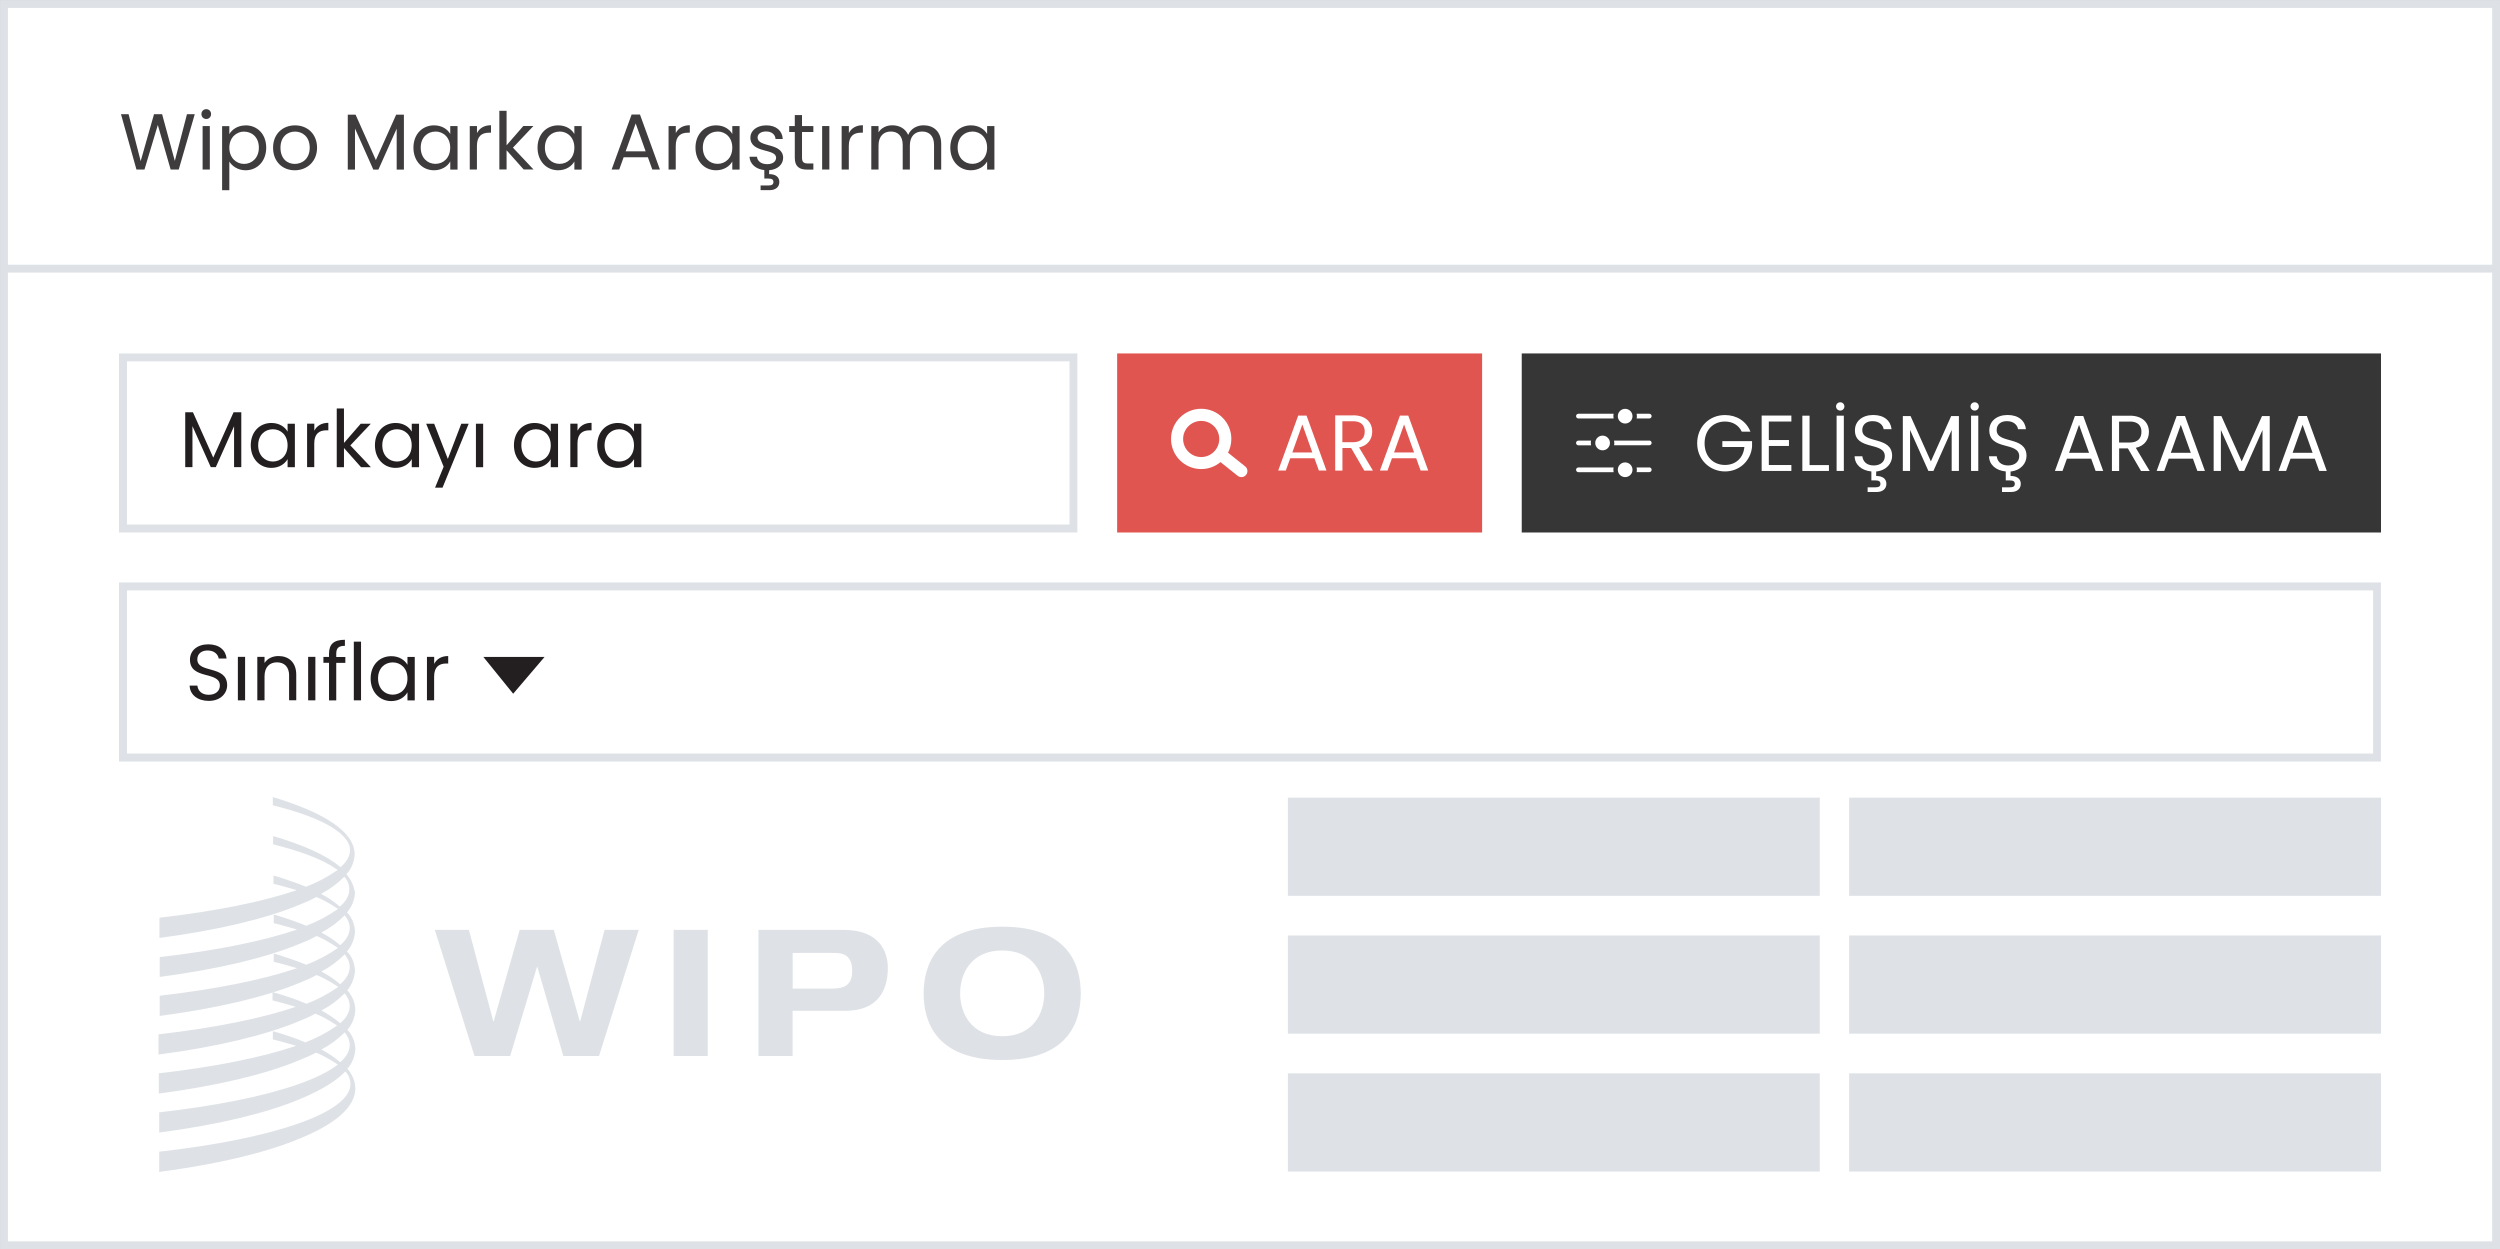 <?xml version="1.0" encoding="UTF-8"?><svg id="Layer_1" xmlns="http://www.w3.org/2000/svg" width="401.27" height="200.51" viewBox="0 0 401.27 200.51"><rect x="0" y="0" width="401.27" height="200.51" fill="#808080" stroke="none"/><defs><style>.cls-1{fill:#dee2e6;}.cls-2,.cls-3,.cls-4{fill:#fff;}.cls-3{fill-rule:evenodd;}.cls-5{fill:#373636;}.cls-6{fill:#e15551;}.cls-7{fill:#231f20;}.cls-8{fill:#3e3c3c;}.cls-4,.cls-9{stroke:#dee2e6;stroke-miterlimit:10;stroke-width:1.27px;}.cls-9{fill:none;}</style></defs><rect class="cls-4" x=".64" y=".64" width="400" height="199.24"/><path class="cls-7" d="M33.51,112.5c-1.78,0-3.04-.99-3.07-2.46h1.24c.08.74.6,1.48,1.83,1.48,1.12,0,1.78-.64,1.78-1.48,0-2.39-4.8-.87-4.8-4.16,0-1.46,1.18-2.46,2.94-2.46s2.8.93,2.94,2.28h-1.27c-.08-.6-.64-1.27-1.72-1.29-.96-.03-1.71.47-1.71,1.43,0,2.29,4.79.87,4.79,4.15,0,1.26-1.03,2.51-2.95,2.51Z"/><path class="cls-7" d="M38.18,105.43h1.16v6.98h-1.16v-6.98Z"/><path class="cls-7" d="M46.41,108.46c0-1.43-.78-2.15-1.95-2.15s-2,.74-2,2.24v3.86h-1.16v-6.98h1.16v.99c.46-.73,1.3-1.12,2.24-1.12,1.62,0,2.85.99,2.85,2.99v4.11h-1.15v-3.95Z"/><path class="cls-7" d="M49.46,105.43h1.16v6.98h-1.16v-6.98Z"/><path class="cls-7" d="M52.81,106.39h-.9v-.95h.9v-.5c0-1.55.76-2.25,2.55-2.25v.97c-1.04,0-1.39.38-1.39,1.29v.5h1.46v.95h-1.46v6.02h-1.16v-6.02Z"/><path class="cls-7" d="M56.79,102.99h1.16v9.42h-1.16v-9.42Z"/><path class="cls-7" d="M62.8,105.32c1.3,0,2.19.66,2.6,1.39v-1.27h1.17v6.98h-1.17v-1.3c-.42.75-1.32,1.41-2.61,1.41-1.86,0-3.3-1.46-3.3-3.63s1.44-3.58,3.31-3.58ZM63.03,106.32c-1.27,0-2.35.93-2.35,2.57s1.08,2.61,2.35,2.61,2.37-.95,2.37-2.6-1.09-2.58-2.37-2.58Z"/><path class="cls-7" d="M69.69,112.41h-1.16v-6.98h1.16v1.13c.4-.78,1.15-1.26,2.25-1.26v1.2h-.31c-1.11,0-1.95.5-1.95,2.11v3.79Z"/><line class="cls-9" x1=".64" y1="43.12" x2="400.64" y2="43.12"/><path class="cls-7" d="M29.72,66.17h1.25l3.26,7.28,3.26-7.28h1.24v8.81h-1.16v-6.57l-2.93,6.57h-.81l-2.94-6.58v6.58h-1.16v-8.81Z"/><path class="cls-7" d="M43.56,67.89c1.3,0,2.19.66,2.6,1.39v-1.27h1.17v6.98h-1.17v-1.3c-.42.75-1.32,1.41-2.61,1.41-1.86,0-3.3-1.46-3.3-3.63s1.44-3.58,3.31-3.58ZM43.79,68.9c-1.27,0-2.35.93-2.35,2.57s1.08,2.61,2.35,2.61,2.37-.95,2.37-2.6-1.09-2.58-2.37-2.58Z"/><path class="cls-7" d="M50.45,74.98h-1.16v-6.98h1.16v1.13c.4-.78,1.15-1.26,2.25-1.26v1.2h-.31c-1.11,0-1.95.5-1.95,2.11v3.79Z"/><path class="cls-7" d="M54.05,65.56h1.16v5.54l2.69-3.09h1.62l-3.29,3.48,3.3,3.5h-1.58l-2.74-3.08v3.08h-1.16v-9.42Z"/><path class="cls-7" d="M63.49,67.89c1.3,0,2.19.66,2.6,1.39v-1.27h1.17v6.98h-1.17v-1.3c-.42.75-1.32,1.41-2.61,1.41-1.86,0-3.3-1.46-3.3-3.63s1.44-3.58,3.31-3.58ZM63.71,68.9c-1.27,0-2.35.93-2.35,2.57s1.08,2.61,2.35,2.61,2.37-.95,2.37-2.6-1.09-2.58-2.37-2.58Z"/><path class="cls-7" d="M74.03,68.01h1.2l-4.2,10.26h-1.2l1.38-3.36-2.81-6.9h1.29l2.19,5.65,2.16-5.65Z"/><path class="cls-7" d="M76.39,68.01h1.16v6.98h-1.16v-6.98Z"/><path class="cls-7" d="M85.8,67.89c1.3,0,2.19.66,2.6,1.39v-1.27h1.17v6.98h-1.17v-1.3c-.42.75-1.32,1.41-2.61,1.41-1.86,0-3.3-1.46-3.3-3.63s1.44-3.58,3.31-3.58ZM86.03,68.9c-1.27,0-2.35.93-2.35,2.57s1.08,2.61,2.35,2.61,2.37-.95,2.37-2.6-1.09-2.58-2.37-2.58Z"/><path class="cls-7" d="M92.7,74.98h-1.16v-6.98h1.16v1.13c.4-.78,1.15-1.26,2.25-1.26v1.2h-.31c-1.11,0-1.95.5-1.95,2.11v3.79Z"/><path class="cls-7" d="M99.17,67.89c1.3,0,2.19.66,2.6,1.39v-1.27h1.17v6.98h-1.17v-1.3c-.42.75-1.32,1.41-2.61,1.41-1.86,0-3.3-1.46-3.3-3.63s1.44-3.58,3.31-3.58ZM99.39,68.9c-1.27,0-2.35.93-2.35,2.57s1.08,2.61,2.35,2.61,2.37-.95,2.37-2.6-1.09-2.58-2.37-2.58Z"/><path class="cls-1" d="M171.66,58v26.19H20.38v-26.19h151.28M172.94,56.73H19.1v28.74h153.83v-28.74h0Z"/><rect class="cls-6" x="179.31" y="56.73" width="58.58" height="28.74"/><path class="cls-2" d="M210.96,73.56h-3.87l-.71,1.97h-1.22l3.21-8.82h1.34l3.2,8.82h-1.22l-.71-1.97ZM209.03,68.14l-1.6,4.48h3.21l-1.6-4.48Z"/><path class="cls-2" d="M217.17,66.66c2.09,0,3.08,1.16,3.08,2.61,0,1.13-.62,2.22-2.11,2.55l2.23,3.72h-1.39l-2.11-3.63h-1.4v3.63h-1.16v-8.87h2.86ZM217.17,67.62h-1.71v3.36h1.71c1.31,0,1.88-.71,1.88-1.71s-.56-1.66-1.88-1.66Z"/><path class="cls-2" d="M227.29,73.56h-3.87l-.71,1.97h-1.22l3.21-8.82h1.34l3.2,8.82h-1.22l-.71-1.97ZM225.36,68.14l-1.6,4.48h3.21l-1.6-4.48Z"/><path class="cls-2" d="M199.86,74.86l-2.75-2.2c.34-.66.53-1.41.53-2.21,0-2.67-2.17-4.84-4.84-4.84s-4.84,2.17-4.84,4.84,2.17,4.84,4.84,4.84c1.18,0,2.26-.42,3.1-1.12l2.75,2.2c.42.33,1.03.27,1.36-.15.33-.42.27-1.03-.15-1.36ZM192.8,73.36c-1.6,0-2.9-1.3-2.9-2.9s1.3-2.9,2.9-2.9,2.9,1.3,2.9,2.9-1.3,2.9-2.9,2.9Z"/><rect class="cls-5" x="244.25" y="56.73" width="137.92" height="28.74"/><path class="cls-2" d="M280.96,69.29h-1.39c-.48-1.03-1.45-1.63-2.7-1.63-1.87,0-3.27,1.35-3.27,3.49s1.4,3.48,3.27,3.48c1.74,0,2.94-1.12,3.12-2.88h-3.54v-.94h4.77v.89c-.2,2.2-1.95,3.97-4.35,3.97s-4.46-1.86-4.46-4.52,1.96-4.53,4.46-4.53c1.87,0,3.42.97,4.09,2.67Z"/><path class="cls-2" d="M287.53,67.66h-3.62v2.97h3.23v.95h-3.23v3.06h3.62v.95h-4.77v-8.89h4.77v.95Z"/><path class="cls-2" d="M290.45,66.72v7.93h3.11v.94h-4.27v-8.87h1.16Z"/><path class="cls-2" d="M294.7,65.24c0-.37.29-.67.68-.67s.66.31.66.67-.29.66-.66.66-.68-.29-.68-.66ZM294.79,66.72h1.16v8.87h-1.16v-8.87Z"/><path class="cls-2" d="M301.14,75.67v.73c.98-.01,1.64.42,1.64,1.26s-.65,1.31-1.55,1.31h-1.46v-.75h1.24c.55,0,.81-.15.81-.56s-.27-.55-.81-.55h-.64v-1.44c-1.58-.14-2.66-1.08-2.69-2.44h1.24c.08.74.6,1.48,1.83,1.48,1.12,0,1.78-.64,1.78-1.48,0-2.39-4.8-.87-4.8-4.16,0-1.46,1.18-2.46,2.94-2.46s2.8.93,2.94,2.28h-1.27c-.08-.6-.64-1.27-1.72-1.29-.96-.03-1.71.47-1.71,1.43,0,2.29,4.79.87,4.79,4.15,0,1.17-.89,2.33-2.56,2.5Z"/><path class="cls-2" d="M305.41,66.78h1.25l3.26,7.28,3.26-7.28h1.24v8.81h-1.16v-6.57l-2.93,6.57h-.81l-2.94-6.58v6.58h-1.16v-8.81Z"/><path class="cls-2" d="M316.28,65.24c0-.37.29-.67.68-.67s.66.31.66.67-.29.66-.66.66-.68-.29-.68-.66ZM316.37,66.72h1.16v8.87h-1.16v-8.87Z"/><path class="cls-2" d="M322.71,75.67v.73c.98-.01,1.64.42,1.64,1.26s-.65,1.31-1.55,1.31h-1.46v-.75h1.24c.55,0,.81-.15.81-.56s-.27-.55-.81-.55h-.64v-1.44c-1.58-.14-2.66-1.08-2.69-2.44h1.24c.08.74.6,1.48,1.83,1.48,1.12,0,1.78-.64,1.78-1.48,0-2.39-4.8-.87-4.8-4.16,0-1.46,1.18-2.46,2.94-2.46s2.8.93,2.94,2.28h-1.27c-.08-.6-.64-1.27-1.72-1.29-.96-.03-1.71.47-1.71,1.43,0,2.29,4.79.87,4.79,4.15,0,1.17-.89,2.33-2.56,2.5Z"/><path class="cls-2" d="M335.63,73.62h-3.87l-.71,1.97h-1.22l3.21-8.82h1.34l3.2,8.82h-1.22l-.71-1.97ZM333.7,68.2l-1.6,4.48h3.21l-1.6-4.48Z"/><path class="cls-2" d="M341.84,66.72c2.09,0,3.08,1.16,3.08,2.61,0,1.13-.62,2.22-2.11,2.55l2.23,3.72h-1.39l-2.11-3.63h-1.4v3.63h-1.16v-8.87h2.86ZM341.84,67.67h-1.71v3.36h1.71c1.31,0,1.88-.71,1.88-1.71s-.56-1.66-1.88-1.66Z"/><path class="cls-2" d="M351.96,73.62h-3.87l-.71,1.97h-1.22l3.21-8.82h1.34l3.2,8.82h-1.22l-.71-1.97ZM350.03,68.2l-1.6,4.48h3.21l-1.6-4.48Z"/><path class="cls-2" d="M355.3,66.78h1.25l3.26,7.28,3.26-7.28h1.24v8.81h-1.16v-6.57l-2.93,6.57h-.81l-2.94-6.58v6.58h-1.16v-8.81Z"/><path class="cls-2" d="M371.52,73.62h-3.87l-.71,1.97h-1.22l3.21-8.82h1.34l3.2,8.82h-1.22l-.71-1.97ZM369.58,68.2l-1.6,4.48h3.21l-1.6-4.48Z"/><path class="cls-3" d="M253.35,67.17h5.65c-.02-.12-.04-.24-.04-.37h0c0-.14.01-.27.04-.39h-5.65c-.21,0-.38.17-.38.38s.17.38.38.38ZM258.41,71.1h0c0,.65-.53,1.18-1.18,1.18-.65,0-1.18-.53-1.18-1.18h0c0-.66.53-1.18,1.18-1.18.65,0,1.18.53,1.18,1.18h0ZM264.72,70.72h-5.65c.02.12.04.25.04.37h0c0,.14-.01.26-.04.38h5.65c.21,0,.38-.17.38-.38s-.17-.38-.38-.38h0ZM255.38,70.72h-2.03c-.21,0-.38.17-.38.38s.17.38.38.38h2.03c-.02-.12-.04-.24-.04-.37h0c0-.14.01-.27.04-.39ZM260.85,76.58c-.65,0-1.18-.53-1.18-1.18h0c0-.66.53-1.18,1.18-1.18s1.18.53,1.18,1.18h0c0,.66-.53,1.18-1.18,1.18ZM264.72,75.03h-2.03c.02.12.04.25.04.37h0c0,.14-.01.26-.04.38h2.03c.21,0,.38-.17.38-.38s-.17-.38-.38-.38h0ZM259,75.03h-5.65c-.21,0-.38.17-.38.38s.17.38.38.38h5.65c-.02-.12-.04-.24-.04-.37h0c0-.14.01-.27.04-.39ZM259.67,66.8h0c0-.65.53-1.18,1.18-1.18.65,0,1.18.53,1.18,1.18h0c0,.66-.53,1.18-1.18,1.18s-1.18-.53-1.18-1.18h0ZM262.69,67.17h2.03c.21,0,.38-.17.38-.38s-.17-.38-.38-.38h-2.03c.02.12.04.25.04.37h0c0,.14-.01.26-.04.38Z"/><path class="cls-1" d="M380.9,94.76v26.19H20.38v-26.19h360.52M382.17,93.49H19.1v28.74h363.06v-28.74h0Z"/><polygon class="cls-7" points="87.41 105.44 82.37 111.35 77.58 105.44 87.41 105.44"/><rect class="cls-1" x="206.72" y="128.03" width="85.37" height="15.76"/><rect class="cls-1" x="296.8" y="128.03" width="85.37" height="15.76"/><rect class="cls-1" x="206.72" y="150.15" width="85.37" height="15.76"/><rect class="cls-1" x="296.8" y="150.15" width="85.37" height="15.76"/><rect class="cls-1" x="206.72" y="172.28" width="85.37" height="15.76"/><rect class="cls-1" x="296.8" y="172.28" width="85.37" height="15.76"/><path class="cls-8" d="M19.4,18.33h1.24l1.94,7.53,2.14-7.53h1.3l2.04,7.5,1.95-7.5h1.25l-2.57,8.88h-1.3l-2.06-7.15-2.14,7.15h-1.29s-2.48-8.88-2.48-8.88Z"/><path class="cls-8" d="M32.33,18.31c0-.45.34-.79.79-.79.42,0,.76.34.76.79s-.34.79-.76.79c-.45,0-.79-.34-.79-.79ZM32.52,20.23h1.16v6.98h-1.16v-6.98Z"/><path class="cls-8" d="M39.42,20.12c1.87,0,3.31,1.4,3.31,3.58s-1.44,3.63-3.31,3.63c-1.27,0-2.18-.69-2.61-1.4v4.6h-1.16v-10.29h1.16v1.29c.42-.74,1.34-1.4,2.61-1.4ZM39.18,21.12c-1.26,0-2.37.97-2.37,2.59s1.11,2.6,2.37,2.6,2.37-.97,2.37-2.61-1.08-2.57-2.37-2.57Z"/><path class="cls-8" d="M47.31,27.33c-1.98,0-3.48-1.4-3.48-3.62s1.55-3.59,3.53-3.59,3.53,1.39,3.53,3.59-1.59,3.62-3.58,3.62ZM47.31,26.31c1.21,0,2.4-.83,2.4-2.6s-1.16-2.59-2.36-2.59-2.33.83-2.33,2.59,1.08,2.6,2.29,2.6Z"/><path class="cls-8" d="M55.82,18.4h1.25l3.26,7.29,3.26-7.29h1.24v8.82h-1.16v-6.57l-2.93,6.57h-.82l-2.94-6.59v6.59h-1.16v-8.82Z"/><path class="cls-8" d="M69.67,20.12c1.3,0,2.19.66,2.6,1.39v-1.27h1.17v6.98h-1.17v-1.3c-.42.75-1.33,1.41-2.61,1.41-1.86,0-3.3-1.46-3.3-3.63s1.44-3.58,3.31-3.58ZM69.89,21.12c-1.27,0-2.36.93-2.36,2.57s1.08,2.61,2.36,2.61,2.37-.96,2.37-2.6-1.1-2.59-2.37-2.59Z"/><path class="cls-8" d="M76.56,27.21h-1.16v-6.98h1.16v1.13c.4-.78,1.15-1.26,2.25-1.26v1.2h-.31c-1.11,0-1.95.5-1.95,2.12v3.8Z"/><path class="cls-8" d="M80.15,17.78h1.16v5.54l2.69-3.1h1.62l-3.29,3.48,3.3,3.5h-1.58l-2.74-3.08v3.08h-1.16v-9.43Z"/><path class="cls-8" d="M89.59,20.12c1.3,0,2.19.66,2.6,1.39v-1.27h1.17v6.98h-1.17v-1.3c-.42.75-1.33,1.41-2.61,1.41-1.86,0-3.3-1.46-3.3-3.63s1.44-3.58,3.31-3.58ZM89.82,21.12c-1.27,0-2.36.93-2.36,2.57s1.08,2.61,2.36,2.61,2.37-.96,2.37-2.6-1.1-2.59-2.37-2.59Z"/><path class="cls-8" d="M103.97,25.24h-3.87l-.71,1.97h-1.22l3.21-8.83h1.34l3.2,8.83h-1.22l-.71-1.97ZM102.03,19.81l-1.61,4.48h3.21l-1.6-4.48Z"/><path class="cls-8" d="M108.47,27.21h-1.16v-6.98h1.16v1.13c.4-.78,1.15-1.26,2.25-1.26v1.2h-.31c-1.11,0-1.95.5-1.95,2.12v3.8Z"/><path class="cls-8" d="M114.94,20.12c1.3,0,2.19.66,2.6,1.39v-1.27h1.17v6.98h-1.17v-1.3c-.42.75-1.33,1.41-2.61,1.41-1.86,0-3.3-1.46-3.3-3.63s1.44-3.58,3.31-3.58ZM115.17,21.12c-1.27,0-2.36.93-2.36,2.57s1.08,2.61,2.36,2.61,2.37-.96,2.37-2.6-1.1-2.59-2.37-2.59Z"/><path class="cls-8" d="M123.45,27.31v.64c.98-.01,1.64.42,1.64,1.26s-.65,1.31-1.55,1.31h-1.46v-.75h1.24c.55,0,.82-.15.82-.56s-.27-.55-.82-.55h-.64v-1.36c-1.38-.15-2.32-.99-2.38-2.14h1.2c.06.68.66,1.19,1.64,1.19.92,0,1.43-.46,1.43-1.03,0-1.55-4.13-.65-4.13-3.25,0-1.07,1.01-1.95,2.56-1.95s2.56.83,2.64,2.19h-1.16c-.05-.7-.59-1.21-1.52-1.21-.85,0-1.36.41-1.36.97,0,1.66,4.05.75,4.1,3.25,0,1.07-.88,1.9-2.24,2Z"/><path class="cls-8" d="M127.57,21.19h-.9v-.96h.9v-1.76h1.16v1.76h1.82v.96h-1.82v4.12c0,.69.25.93.97.93h.85v.98h-1.04c-1.24,0-1.94-.51-1.94-1.91v-4.12Z"/><path class="cls-8" d="M131.96,20.23h1.16v6.98h-1.16v-6.98Z"/><path class="cls-8" d="M136.25,27.21h-1.16v-6.98h1.16v1.13c.4-.78,1.15-1.26,2.25-1.26v1.2h-.31c-1.11,0-1.95.5-1.95,2.12v3.8Z"/><path class="cls-8" d="M149.92,23.26c0-1.43-.76-2.15-1.91-2.15s-1.97.75-1.97,2.25v3.85h-1.15v-3.95c0-1.43-.76-2.15-1.91-2.15s-1.97.75-1.97,2.25v3.85h-1.16v-6.98h1.16v1.01c.46-.74,1.29-1.13,2.2-1.13,1.15,0,2.1.51,2.56,1.55.41-1.01,1.4-1.55,2.47-1.55,1.59,0,2.83.99,2.83,2.99v4.12h-1.15v-3.95Z"/><path class="cls-8" d="M155.84,20.12c1.3,0,2.19.66,2.6,1.39v-1.27h1.17v6.98h-1.17v-1.3c-.42.75-1.33,1.41-2.61,1.41-1.86,0-3.3-1.46-3.3-3.63s1.44-3.58,3.31-3.58ZM156.07,21.12c-1.27,0-2.36.93-2.36,2.57s1.08,2.61,2.36,2.61,2.37-.96,2.37-2.6-1.1-2.59-2.37-2.59Z"/><path class="cls-1" d="M69.78,149.25h5.48l3.95,14.78h0l4.2-14.78h5.48l4.2,14.78h0l3.95-14.78h5.48l-6.37,20.25h-5.73l-4.2-14.39h0l-4.33,14.39h-5.73l-6.37-20.25Z"/><path class="cls-1" d="M108.12,149.25h5.48v20.25h-5.48s0-20.25,0-20.25Z"/><path class="cls-1" d="M121.75,149.25h13.63c5.73,0,7.13,3.44,7.13,6.11,0,4.33-2.29,6.88-6.75,6.88h-8.54v7.26h-5.48v-20.25ZM127.23,158.68h5.86c1.66,0,3.69,0,3.69-2.8s-1.66-2.93-3.18-2.93h-6.37v5.73Z"/><path class="cls-1" d="M160.86,148.74c10.96,0,12.61,6.5,12.61,10.7s-1.66,10.7-12.61,10.7-12.61-6.5-12.61-10.7,1.78-10.7,12.61-10.7ZM160.86,166.32c4.97,0,6.75-3.69,6.75-6.88s-1.78-6.88-6.75-6.88-6.75,3.69-6.75,6.88,1.78,6.88,6.75,6.88Z"/><path class="cls-1" d="M55.64,140.29c.8-.86,1.23-2.03,1.29-3.19-.06-3.68-5.03-6.69-12.89-9.09l-.25-.06v1.29l.18.06c3.87.98,6.94,2.09,9.02,3.32,2.09,1.23,3.19,2.52,3.19,3.81,0,.92-.49,1.9-1.53,2.76-2.21-1.9-5.83-3.5-10.5-4.91l-.31-.06v1.29l.18.06c3.87.98,6.94,2.09,9.02,3.32.37.25.8.49,1.17.74-1.6,1.11-3.32,2.03-5.1,2.7-1.47-.61-3.13-1.17-4.91-1.72l-.31-.06v1.29l.18.06c1.29.31,2.46.68,3.56.98-5.4,1.84-13.01,3.38-22.04,4.42v3.25c9.27-1.23,17.13-3.07,22.65-5.4.92-.37,1.78-.74,2.52-1.17.8.31,1.6.74,2.33,1.17.37.25.8.49,1.17.74-1.6,1.11-3.32,2.03-5.1,2.7-1.47-.61-3.13-1.17-4.91-1.72l-.31-.06v1.35l.18.06c1.29.31,2.46.68,3.56.98-5.4,1.84-13.01,3.38-22.04,4.42v3.19c9.27-1.23,17.13-3.07,22.65-5.4.92-.37,1.78-.74,2.52-1.17.8.31,1.53.74,2.27,1.17.37.25.8.49,1.17.74-1.6,1.11-3.32,2.03-5.1,2.7-1.47-.61-3.13-1.17-4.91-1.72l-.31-.06v1.29l.18.06c1.29.31,2.46.68,3.56.98-5.4,1.84-13.01,3.38-22.04,4.42v3.25c9.27-1.23,17.13-3.07,22.65-5.4.92-.37,1.78-.74,2.52-1.17.8.31,1.6.74,2.33,1.17.37.25.8.49,1.17.74-1.6,1.11-3.32,2.03-5.1,2.7-1.6-.68-3.25-1.23-4.91-1.72l-.55-.12v1.29l.18.06c1.29.31,2.46.68,3.56.98-5.4,1.84-13.01,3.38-22.04,4.42v3.25c9.27-1.23,17.13-3.07,22.65-5.4.92-.37,1.78-.74,2.52-1.17.8.31,1.6.74,2.33,1.17.37.25.8.49,1.17.74-1.6,1.11-3.32,2.03-5.1,2.7-1.6-.68-3.25-1.23-4.91-1.72l-.31-.06v1.29l.18.06c1.29.31,2.46.68,3.56.98-5.4,1.84-13.01,3.38-22.04,4.42v3.25c9.27-1.23,17.13-3.07,22.65-5.4.92-.37,1.78-.74,2.58-1.17.8.31,1.6.74,2.33,1.17.37.25.8.49,1.17.74-1.41,1.11-3.62,2.21-6.45,3.19-5.4,1.9-13.08,3.44-22.22,4.48v3.25c9.27-1.23,17.13-3.07,22.65-5.4,3.25-1.35,5.71-2.82,7.24-4.42.49.55.8,1.23.8,2.03.06,2.21-3.01,4.48-8.47,6.38-5.46,1.9-13.08,3.44-22.22,4.48v3.25c9.27-1.23,17.13-3.07,22.65-5.4,5.53-2.27,8.84-4.97,8.84-8.04-.06-1.17-.49-2.27-1.29-3.13.8-.86,1.23-2.03,1.29-3.19-.06-1.17-.49-2.27-1.29-3.07.8-.86,1.23-2.03,1.29-3.19-.06-1.17-.49-2.27-1.29-3.13.74-.92,1.17-2.03,1.23-3.19-.06-1.17-.49-2.27-1.29-3.07.8-.86,1.23-2.03,1.29-3.19-.06-1.17-.49-2.27-1.29-3.07.8-.86,1.23-2.03,1.29-3.19-.18-.98-.61-2.09-1.41-2.95ZM51.53,143.48c1.41-.74,2.64-1.66,3.74-2.76.49.55.8,1.23.8,2.03,0,.92-.49,1.9-1.53,2.76-.92-.8-1.9-1.47-3.01-2.03ZM56.13,167.73c0,.92-.49,1.9-1.53,2.76-.92-.8-1.96-1.47-3.01-2.03,1.41-.74,2.64-1.66,3.74-2.76.49.61.8,1.29.8,2.03h0ZM56.13,161.47c0,.92-.49,1.9-1.53,2.76-.92-.8-1.96-1.47-3.01-2.03,1.41-.74,2.64-1.66,3.74-2.76.49.61.8,1.29.8,2.03h0ZM56.13,155.21c0,.92-.49,1.9-1.53,2.76-.92-.8-1.96-1.47-3.01-2.03,1.41-.74,2.64-1.66,3.74-2.76.49.61.8,1.29.8,2.03h0ZM56.13,148.95c0,.92-.49,1.9-1.53,2.76-.92-.8-1.96-1.47-3.01-2.03,1.41-.74,2.64-1.66,3.74-2.76.49.61.8,1.29.8,2.03h0Z"/></svg>